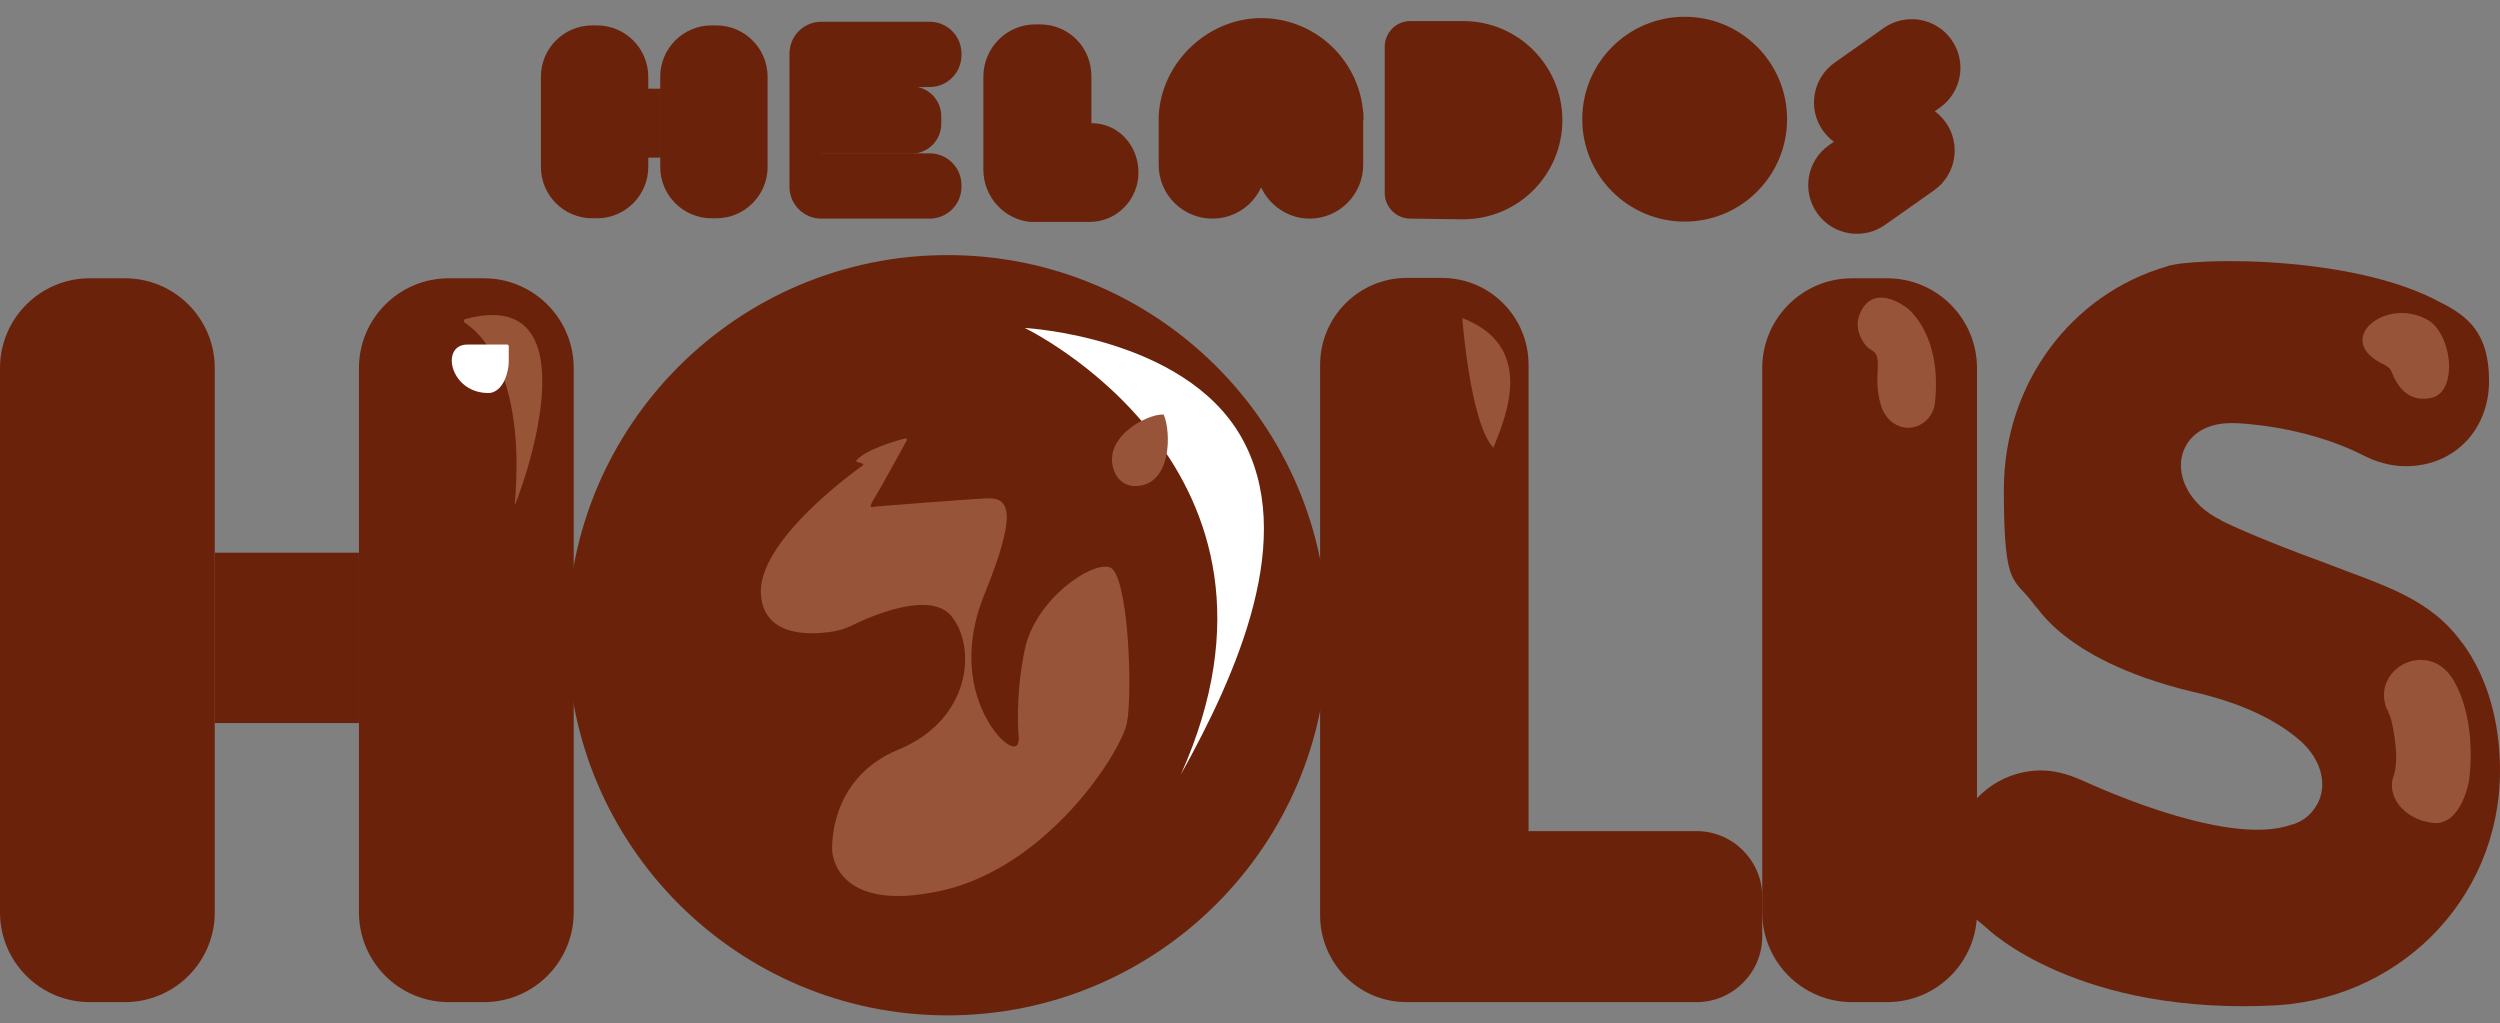<svg xmlns="http://www.w3.org/2000/svg" width="215" height="88" viewBox="0 0 215 88" fill="none"><rect x="0" y="0" width="215" height="88" fill="#808080" stroke="none"/><path d="M41.615 23.932H38.593C34.328 23.932 30.869 27.39 30.869 31.656V78.459C30.869 82.725 34.328 86.183 38.593 86.183H41.615C45.881 86.183 49.339 82.725 49.339 78.459V31.656C49.339 27.39 45.881 23.932 41.615 23.932Z" fill="#6B220B"></path><path d="M131.429 71.475H145.908C149.015 71.475 151.552 74.012 151.552 77.119V80.539C151.552 83.646 149.015 86.183 145.908 86.183H120.968C116.863 86.183 113.529 82.848 113.529 78.715V31.371C113.529 27.267 116.863 23.903 120.968 23.903H124.018C128.122 23.903 131.457 27.238 131.457 31.371V71.447H131.4L131.429 71.475Z" fill="#6B220B"></path><path d="M10.746 23.932H7.724C3.458 23.932 0 27.39 0 31.656V78.459C0 82.725 3.458 86.183 7.724 86.183H10.746C15.012 86.183 18.47 82.725 18.47 78.459V31.656C18.47 27.39 15.012 23.932 10.746 23.932Z" fill="#6B220B"></path><path d="M81.491 87.323C99.547 87.323 114.184 72.686 114.184 54.63C114.184 36.574 99.547 21.937 81.491 21.937C63.435 21.937 48.798 36.574 48.798 54.63C48.798 72.686 63.435 87.323 81.491 87.323Z" fill="#6B220B"></path><path d="M30.869 47.532H18.47V62.183H30.869V47.532Z" fill="#6B220B"></path><path d="M88.132 28.207C88.132 28.207 113.329 40.293 101.557 66.601C106.403 57.879 111.647 46.107 106.716 37.528C101.785 28.948 88.161 28.207 88.161 28.207H88.132Z" fill="white"></path><path d="M71.885 54.259C72.341 54.174 72.769 54.031 73.168 53.832C74.793 53.034 80.037 50.696 81.862 53.034C84.028 55.798 83.429 61.927 77.272 64.463C71.116 67 71.572 73.185 71.572 73.185C71.572 73.185 71.714 78.629 80.921 76.606C90.127 74.582 96.398 64.691 96.911 62.183C97.424 59.675 97.054 49.3 95.429 48.787C93.804 48.274 89.016 51.608 88.132 55.855C87.249 60.102 87.619 63.494 87.619 63.494C87.619 63.494 87.705 64.862 86.365 63.779C85.025 62.696 81.862 57.993 84.655 51.124C87.448 44.255 86.906 42.772 84.911 42.858C82.916 42.944 75.192 43.571 75.192 43.571C75.192 43.571 74.508 43.913 75.192 42.858C75.762 41.946 77.501 38.725 77.985 37.87C78.042 37.784 77.957 37.699 77.871 37.699C77.073 37.898 74.508 38.639 73.653 39.58C73.624 39.637 73.653 39.694 73.71 39.723C73.909 39.78 74.052 39.837 74.166 39.865C74.251 39.865 74.251 39.979 74.194 40.036C72.94 40.92 65.073 46.734 65.444 51.181C65.757 54.972 70.09 54.601 71.914 54.259H71.885Z" fill="#985438"></path><path d="M162.297 23.932H159.276C155.01 23.932 151.552 27.39 151.552 31.656V78.459C151.552 82.725 155.01 86.183 159.276 86.183H162.297C166.564 86.183 170.022 82.725 170.022 78.459V31.656C170.022 27.39 166.564 23.932 162.297 23.932Z" fill="#6B220B"></path><path d="M161.043 30.174C160.815 30.032 160.587 29.86 160.416 29.661C159.96 29.062 159.305 27.865 160.217 26.469C161.499 24.502 163.979 26.469 163.979 26.469C163.979 26.469 167.057 28.635 166.402 34.678C166.231 36.16 164.72 37.186 163.324 36.644C162.611 36.359 162.012 35.761 161.727 34.735C161.043 32.34 161.984 30.773 161.043 30.174Z" fill="#985438"></path><path d="M97.68 41.803C100.787 41.718 100.73 37.129 100.075 35.647C98.507 35.59 94.602 37.784 95.885 40.663C96.198 41.376 96.911 41.832 97.68 41.803Z" fill="#985438"></path><path d="M174.668 51.409C174.668 51.409 176.806 56.654 188.492 59.475C192.91 60.473 195.789 61.984 197.642 63.551L197.499 63.437C199.409 64.919 200.235 67.171 199.38 68.967C198.924 69.907 198.183 70.592 197.157 70.905H197.1C191.342 73.043 178.715 66.943 178.715 66.943L179.428 67.285C178.231 66.715 177.034 66.288 175.637 66.259H175.552C171.362 66.259 167.97 69.651 167.97 73.841C167.97 78.031 169.452 78.573 171.219 80.112L170.906 79.855C170.906 79.855 178.687 87.466 196.102 86.439L194.82 86.496C206.05 86.297 215 77.461 215 66.288C215 62.183 213.974 58.25 211.694 55.2L211.779 55.342C209.014 51.437 204.967 50.354 200.121 48.473C193.48 46.05 190.972 44.739 190.972 44.739H191.029C188.264 43.456 186.867 40.663 187.894 38.525C188.578 37.1 190.06 36.388 191.884 36.388H192.169C192.169 36.388 198.069 36.502 203.342 39.209L203.656 39.352C204.169 39.609 204.739 39.78 205.337 39.922C205.851 40.036 206.364 40.093 206.905 40.093C211.095 40.093 214.059 36.929 214.059 32.768C214.059 28.606 212.235 27.153 209.67 25.898L210.668 26.469C203.371 21.88 188.749 22.108 186.326 22.906H186.383C178.117 25.271 172.331 33.024 172.331 42.088C172.331 51.152 173.243 49.442 175.21 52.378" fill="#6B220B"></path><path d="M205.395 61.271C205.509 61.471 205.594 61.699 205.651 61.927C205.851 62.782 206.364 65.29 205.851 66.715C205.224 68.425 206.649 70.421 209.157 70.763C211.665 71.105 212.321 67.2 212.321 67.2C212.321 67.2 213.147 62.297 211.038 58.563C208.986 54.972 204.226 57.281 205.138 60.615C205.195 60.843 205.309 61.043 205.423 61.271H205.395Z" fill="#985438"></path><path d="M205.166 31.457C205.394 31.542 205.565 31.713 205.651 31.913C206.164 33.252 207.105 34.62 209.071 34.221C211.209 33.822 211.066 29.404 209.071 27.694C205.394 25.214 200.292 29.29 205.195 31.428L205.166 31.457Z" fill="#985438"></path><path d="M125.756 27.352C125.756 27.352 126.44 36.445 128.436 38.497C129.633 35.561 131.97 29.746 125.756 27.352Z" fill="#985438"></path><path d="M39.962 27.751C41.187 28.521 45.263 31.998 44.266 43.4C44.266 43.4 44.266 43.428 44.294 43.4C45.719 39.922 50.536 24.616 40.019 27.438C39.876 27.466 39.847 27.666 39.962 27.723V27.751Z" fill="#985437"></path><path d="M42.156 33.794C43.439 33.566 43.752 31.713 43.752 31.143V29.775C43.752 29.689 43.695 29.632 43.61 29.632H40.246C37.767 29.575 38.707 33.965 42.185 33.794H42.156Z" fill="white"></path><path d="M51.334 2.184H50.935C48.495 2.184 46.517 4.162 46.517 6.602V14.355C46.517 16.795 48.495 18.773 50.935 18.773H51.334C53.774 18.773 55.752 16.795 55.752 14.355V6.602C55.752 4.162 53.774 2.184 51.334 2.184Z" fill="#6B220B"></path><path d="M61.596 2.184H61.197C58.757 2.184 56.779 4.162 56.779 6.602V14.355C56.779 16.795 58.757 18.773 61.197 18.773H61.596C64.036 18.773 66.014 16.795 66.014 14.355V6.602C66.014 4.162 64.036 2.184 61.596 2.184Z" fill="#6B220B"></path><path d="M161.498 9.52L157.282 12.494C155.391 13.828 154.939 16.442 156.273 18.333C157.607 20.224 160.222 20.676 162.112 19.342L166.328 16.368C168.219 15.034 168.671 12.42 167.337 10.529C166.003 8.638 163.389 8.186 161.498 9.52Z" fill="#6B220B"></path><path d="M93.719 19.086C96.027 19.086 97.909 17.177 97.909 14.839C97.909 12.559 96.227 10.592 93.861 10.592V6.602C93.89 4.093 91.923 2.098 89.443 2.098H89.016C86.564 2.098 84.569 4.122 84.569 6.602V14.583C84.569 16.92 86.336 18.858 88.588 19.086C88.731 19.086 88.873 19.086 89.016 19.086H93.747" fill="#6B220B"></path><path d="M117.262 10.364C117.262 10.022 117.262 9.709 117.205 9.395C116.721 4.977 112.987 1.557 108.455 1.557C103.923 1.557 99.847 5.319 99.647 10.022C99.647 10.136 99.647 10.25 99.647 10.364V10.25V14.184C99.647 16.749 101.728 18.801 104.265 18.801C106.118 18.801 107.714 17.718 108.455 16.122C109.196 17.69 110.792 18.801 112.616 18.801C115.182 18.801 117.234 16.72 117.234 14.184V10.25V10.364H117.262Z" fill="#6B220B"></path><path d="M144.882 19.058C149.746 19.058 153.689 15.114 153.689 10.25C153.689 5.386 149.746 1.443 144.882 1.443C140.018 1.443 136.074 5.386 136.074 10.25C136.074 15.114 140.018 19.058 144.882 19.058Z" fill="#6B220B"></path><path d="M78.384 7.428H70.888C69.471 7.428 68.322 8.577 68.322 9.994V10.649C68.322 12.066 69.471 13.214 70.888 13.214H78.384C79.801 13.214 80.949 12.066 80.949 10.649V9.994C80.949 8.577 79.801 7.428 78.384 7.428Z" fill="#6B220B"></path><path d="M161.993 2.415L157.777 5.389C155.886 6.723 155.434 9.337 156.768 11.228C158.102 13.119 160.716 13.571 162.607 12.237L166.823 9.263C168.714 7.929 169.166 5.315 167.832 3.424C166.498 1.533 163.883 1.081 161.993 2.415Z" fill="#6B220B"></path><path d="M56.835 7.628H55.667V13.557H56.835V7.628Z" fill="#6B220B"></path><path d="M70.631 13.186H79.952C81.462 13.186 82.688 14.412 82.688 15.922V16.065C82.688 17.576 81.462 18.801 79.952 18.801H70.631C69.12 18.801 67.895 17.576 67.895 16.065V4.607C67.895 3.096 69.12 1.87 70.631 1.87H79.952C81.462 1.87 82.688 3.096 82.688 4.607V4.749C82.688 6.26 81.462 7.485 79.952 7.485H70.631" fill="#6B220B"></path><path d="M121.281 18.801L125.528 18.858C125.642 18.858 125.728 18.858 125.842 18.858C130.545 18.858 134.364 15.039 134.364 10.336C134.364 5.633 130.545 1.813 125.842 1.813H121.281C120.056 1.813 119.086 2.811 119.086 4.036V16.606C119.086 17.803 120.084 18.801 121.281 18.801Z" fill="#6B220B"></path></svg>